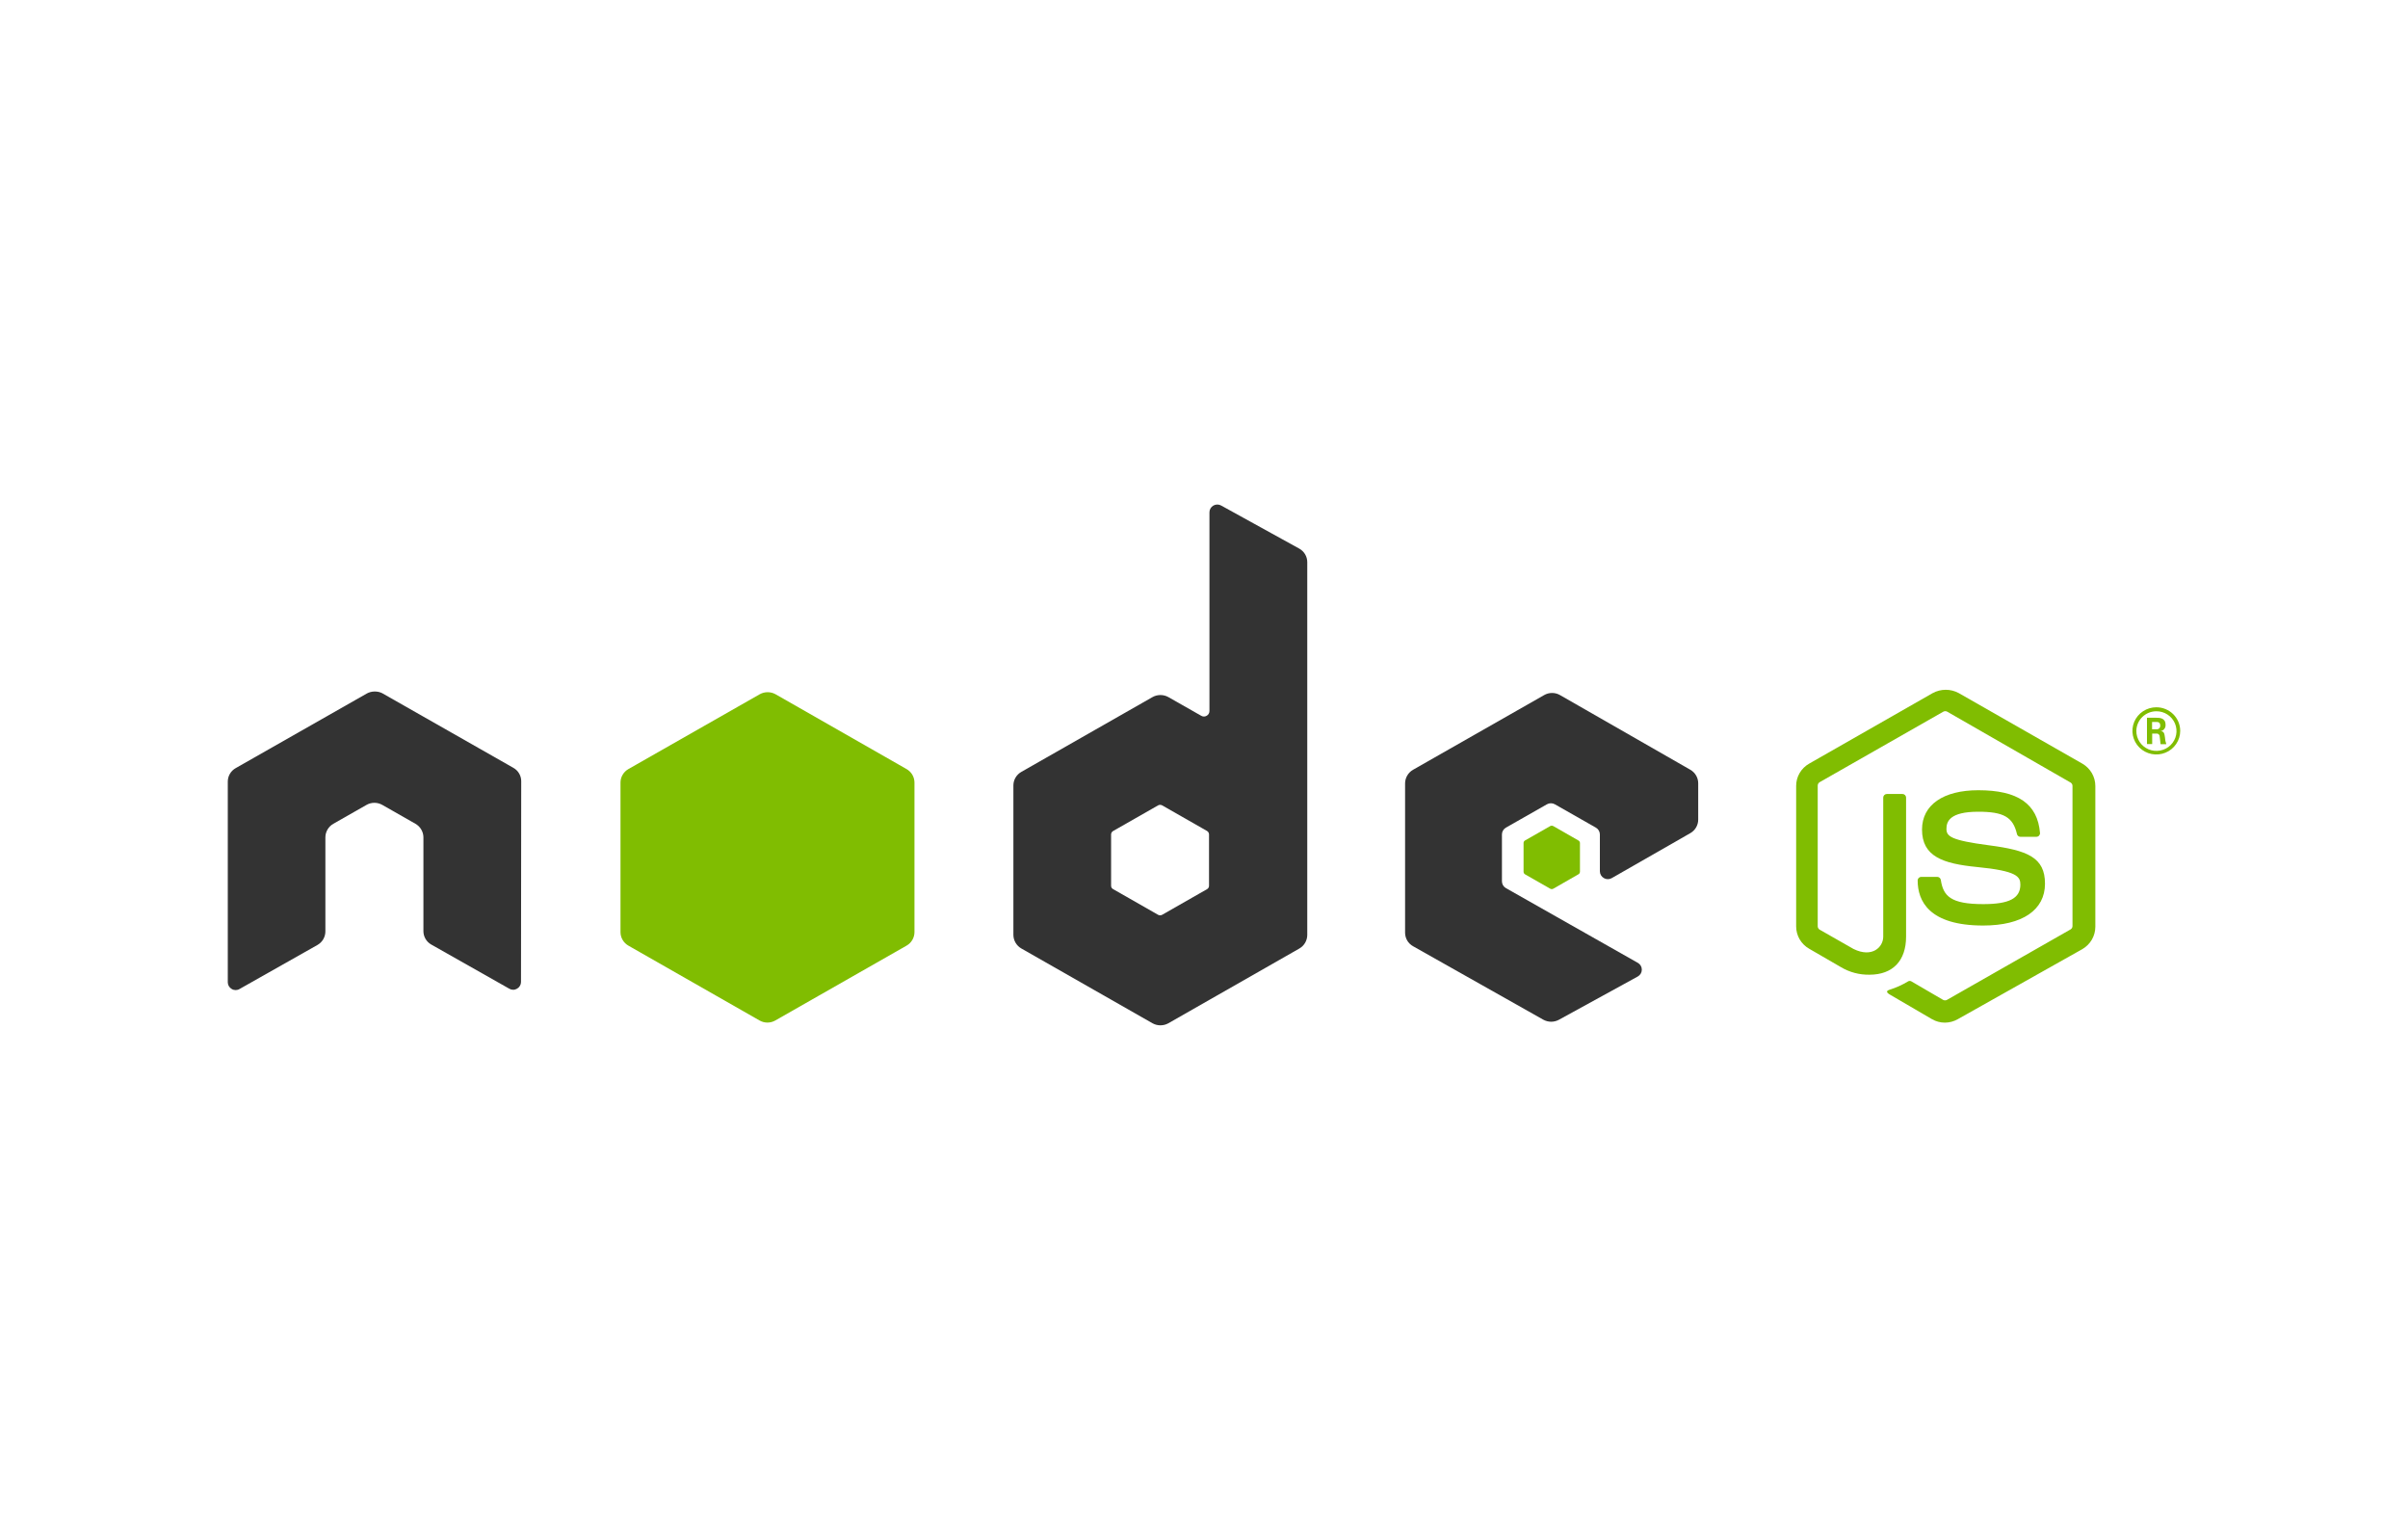 <?xml version="1.0" encoding="UTF-8"?> <svg xmlns="http://www.w3.org/2000/svg" width="148" height="94" viewBox="0 0 148 94" fill="none"><path fill-rule="evenodd" clip-rule="evenodd" d="M32.035 48.007C32.037 47.837 31.992 47.671 31.906 47.525C31.82 47.378 31.696 47.258 31.546 47.175L23.491 42.593C23.361 42.528 23.218 42.493 23.073 42.49H22.988C22.833 42.496 22.68 42.538 22.544 42.613L14.49 47.195C14.341 47.278 14.217 47.399 14.131 47.545C14.045 47.691 14 47.857 14 48.026V60.355C14 60.438 14.023 60.52 14.065 60.593C14.107 60.665 14.168 60.725 14.242 60.767C14.314 60.812 14.398 60.835 14.483 60.835C14.568 60.835 14.652 60.812 14.725 60.767L19.516 58.06C19.663 57.976 19.785 57.854 19.87 57.708C19.954 57.562 19.999 57.397 19.999 57.229V51.448C20 51.279 20.046 51.114 20.131 50.968C20.217 50.822 20.34 50.701 20.488 50.617L22.525 49.457C22.673 49.373 22.84 49.328 23.011 49.328C23.182 49.328 23.35 49.373 23.497 49.457L25.534 50.617C25.682 50.701 25.805 50.822 25.891 50.968C25.977 51.114 26.023 51.279 26.024 51.448V57.21C26.023 57.379 26.068 57.544 26.154 57.691C26.24 57.837 26.364 57.958 26.513 58.041L31.298 60.748C31.37 60.792 31.454 60.816 31.539 60.816C31.625 60.816 31.708 60.792 31.781 60.748C31.854 60.706 31.915 60.646 31.957 60.573C32 60.501 32.022 60.419 32.022 60.335L32.035 48.007Z" fill="#333333"></path><path fill-rule="evenodd" clip-rule="evenodd" d="M75.059 31.064C74.985 31.022 74.902 31 74.816 31C74.731 31 74.647 31.023 74.574 31.065C74.5 31.108 74.439 31.169 74.397 31.242C74.355 31.316 74.334 31.399 74.335 31.483V43.689C74.335 43.748 74.32 43.806 74.29 43.857C74.26 43.908 74.217 43.95 74.165 43.979C74.114 44.01 74.055 44.027 73.995 44.027C73.935 44.027 73.876 44.01 73.826 43.979L71.809 42.832C71.66 42.749 71.493 42.706 71.322 42.706C71.152 42.706 70.984 42.749 70.836 42.832L62.775 47.427C62.626 47.511 62.503 47.632 62.417 47.777C62.331 47.923 62.285 48.089 62.285 48.258V57.441C62.286 57.611 62.331 57.778 62.417 57.925C62.503 58.072 62.626 58.194 62.775 58.279L70.836 62.874C70.984 62.957 71.152 63 71.322 63C71.493 63 71.66 62.957 71.809 62.874L79.864 58.279C80.011 58.194 80.134 58.071 80.218 57.924C80.303 57.777 80.347 57.611 80.347 57.441V34.544C80.347 34.373 80.302 34.206 80.215 34.058C80.127 33.911 80.001 33.789 79.85 33.706L75.059 31.064ZM74.309 54.425C74.309 54.467 74.298 54.508 74.278 54.544C74.257 54.58 74.227 54.61 74.191 54.632L71.424 56.211C71.386 56.23 71.345 56.24 71.303 56.24C71.261 56.24 71.219 56.23 71.182 56.211L68.414 54.632C68.377 54.612 68.345 54.582 68.323 54.546C68.301 54.509 68.29 54.468 68.29 54.425V51.274C68.29 51.231 68.301 51.188 68.323 51.151C68.344 51.113 68.376 51.082 68.414 51.061L71.182 49.483C71.219 49.463 71.261 49.453 71.303 49.453C71.345 49.453 71.386 49.463 71.424 49.483L74.191 51.061C74.227 51.084 74.257 51.116 74.278 51.153C74.298 51.19 74.309 51.232 74.309 51.274V54.425Z" fill="#333333"></path><path fill-rule="evenodd" clip-rule="evenodd" d="M103.892 51.191C104.039 51.106 104.161 50.985 104.246 50.839C104.331 50.693 104.375 50.528 104.375 50.359V48.13C104.375 47.961 104.331 47.796 104.246 47.65C104.161 47.504 104.039 47.383 103.892 47.298L95.883 42.71C95.734 42.624 95.565 42.579 95.393 42.579C95.221 42.579 95.052 42.624 94.904 42.71L86.849 47.298C86.7 47.383 86.577 47.506 86.491 47.653C86.405 47.8 86.36 47.966 86.359 48.136V57.313C86.36 57.483 86.406 57.649 86.493 57.795C86.58 57.941 86.705 58.062 86.856 58.144L94.858 62.656C95.005 62.736 95.17 62.779 95.338 62.779C95.506 62.779 95.671 62.736 95.818 62.656L100.661 60C100.736 59.958 100.798 59.897 100.842 59.824C100.886 59.75 100.909 59.667 100.909 59.581C100.91 59.497 100.888 59.413 100.846 59.34C100.803 59.266 100.742 59.205 100.667 59.163L92.554 54.568C92.48 54.525 92.418 54.464 92.376 54.391C92.333 54.317 92.311 54.233 92.312 54.149V51.274C92.311 51.19 92.333 51.106 92.376 51.033C92.418 50.959 92.48 50.898 92.554 50.855L95.08 49.418C95.154 49.377 95.237 49.355 95.322 49.355C95.406 49.355 95.489 49.377 95.563 49.418L98.089 50.855C98.163 50.898 98.225 50.959 98.267 51.033C98.31 51.106 98.332 51.19 98.331 51.274V53.536C98.332 53.621 98.355 53.705 98.398 53.778C98.442 53.852 98.504 53.913 98.579 53.955C98.652 53.998 98.735 54.02 98.82 54.02C98.905 54.02 98.989 53.998 99.062 53.955L103.892 51.191Z" fill="#333333"></path><path fill-rule="evenodd" clip-rule="evenodd" d="M46.694 42.658C46.843 42.575 47.01 42.532 47.181 42.532C47.351 42.532 47.518 42.575 47.667 42.658L55.715 47.253C55.864 47.337 55.987 47.458 56.073 47.604C56.159 47.75 56.204 47.915 56.205 48.084V57.274C56.204 57.443 56.159 57.609 56.073 57.755C55.987 57.901 55.864 58.022 55.715 58.106L47.654 62.701C47.506 62.786 47.338 62.831 47.167 62.831C46.996 62.831 46.828 62.786 46.681 62.701L38.626 58.106C38.478 58.022 38.354 57.901 38.269 57.755C38.182 57.609 38.137 57.443 38.137 57.274V48.084C38.137 47.915 38.182 47.75 38.269 47.604C38.354 47.458 38.478 47.337 38.626 47.253L46.694 42.658Z" fill="#80BD01"></path><path d="M119.539 62.835C119.259 62.836 118.985 62.762 118.743 62.622L116.204 61.14C115.826 60.934 116.015 60.856 116.139 60.811C116.54 60.688 116.924 60.514 117.282 60.296C117.31 60.28 117.343 60.272 117.376 60.272C117.409 60.272 117.442 60.28 117.47 60.296L119.428 61.437C119.465 61.456 119.506 61.466 119.547 61.466C119.587 61.466 119.627 61.456 119.664 61.437L127.262 57.106C127.298 57.084 127.328 57.054 127.348 57.018C127.369 56.982 127.379 56.941 127.379 56.9V48.29C127.379 48.248 127.369 48.207 127.348 48.171C127.328 48.135 127.298 48.105 127.262 48.083L119.677 43.727C119.641 43.708 119.601 43.698 119.559 43.698C119.518 43.698 119.478 43.708 119.442 43.727L111.844 48.058C111.807 48.079 111.776 48.109 111.755 48.145C111.733 48.181 111.721 48.222 111.72 48.264V56.919C111.722 56.961 111.734 57.002 111.755 57.038C111.777 57.074 111.808 57.104 111.844 57.125L113.926 58.311C115.055 58.865 115.747 58.208 115.747 57.55V48.999C115.749 48.941 115.773 48.888 115.815 48.848C115.856 48.808 115.912 48.786 115.97 48.786H116.929C116.987 48.786 117.042 48.808 117.083 48.848C117.125 48.888 117.149 48.941 117.151 48.999V57.55C117.151 59.039 116.328 59.89 114.899 59.89C114.283 59.901 113.676 59.74 113.149 59.426L111.191 58.292C110.947 58.152 110.747 57.952 110.606 57.711C110.467 57.47 110.394 57.197 110.395 56.919V48.29C110.394 48.013 110.467 47.741 110.607 47.501C110.747 47.261 110.948 47.062 111.191 46.923L118.789 42.586C119.034 42.453 119.309 42.383 119.588 42.383C119.868 42.383 120.143 42.453 120.388 42.586L127.987 46.923C128.228 47.063 128.429 47.262 128.569 47.502C128.708 47.742 128.782 48.013 128.783 48.29V56.945C128.782 57.222 128.709 57.495 128.57 57.736C128.429 57.976 128.228 58.177 127.987 58.317L120.33 62.622C120.09 62.76 119.818 62.833 119.539 62.835Z" fill="#80BD01"></path><path d="M121.891 56.868C118.561 56.868 117.863 55.36 117.863 54.097C117.863 54.039 117.886 53.983 117.928 53.942C117.97 53.901 118.026 53.878 118.085 53.878H119.07C119.123 53.88 119.173 53.9 119.212 53.934C119.251 53.968 119.277 54.014 119.286 54.065C119.436 55.051 119.88 55.553 121.897 55.553C123.496 55.553 124.175 55.193 124.175 54.355C124.175 53.871 123.986 53.511 121.499 53.272C119.416 53.066 118.131 52.628 118.131 50.971C118.131 49.457 119.436 48.555 121.59 48.555C124.025 48.555 125.232 49.392 125.382 51.178C125.385 51.208 125.381 51.239 125.371 51.267C125.36 51.296 125.344 51.323 125.324 51.345C125.303 51.368 125.278 51.386 125.25 51.398C125.222 51.41 125.191 51.416 125.161 51.416H124.175C124.126 51.416 124.078 51.399 124.041 51.368C124.003 51.338 123.976 51.296 123.966 51.249C123.725 50.205 123.15 49.876 121.59 49.876C119.841 49.876 119.632 50.475 119.632 50.926C119.632 51.377 119.873 51.629 122.243 51.938C124.613 52.248 125.689 52.679 125.689 54.297C125.689 55.914 124.299 56.868 121.891 56.868Z" fill="#80BD01"></path><path fill-rule="evenodd" clip-rule="evenodd" d="M95.279 50.758C95.308 50.743 95.341 50.734 95.374 50.734C95.407 50.734 95.439 50.743 95.468 50.758L97.009 51.641C97.038 51.656 97.062 51.678 97.079 51.706C97.096 51.733 97.106 51.764 97.107 51.796V53.562C97.106 53.595 97.097 53.627 97.08 53.655C97.063 53.684 97.038 53.707 97.009 53.723L95.468 54.606C95.439 54.622 95.407 54.63 95.374 54.63C95.341 54.63 95.308 54.622 95.279 54.606L93.732 53.723C93.704 53.706 93.681 53.683 93.665 53.654C93.649 53.626 93.641 53.594 93.641 53.562V51.796C93.64 51.764 93.648 51.733 93.665 51.706C93.681 51.679 93.704 51.657 93.732 51.641L95.279 50.758Z" fill="#80BD01"></path><path d="M134 44.908C134 45.194 133.914 45.475 133.752 45.713C133.591 45.952 133.362 46.138 133.093 46.247C132.825 46.357 132.53 46.386 132.245 46.33C131.96 46.274 131.698 46.136 131.493 45.933C131.287 45.73 131.148 45.472 131.091 45.191C131.034 44.909 131.063 44.618 131.174 44.353C131.285 44.088 131.474 43.861 131.716 43.702C131.957 43.543 132.241 43.458 132.532 43.458C132.921 43.458 133.294 43.61 133.57 43.882C133.845 44.154 134 44.523 134 44.908ZM131.304 44.908C131.301 45.149 131.372 45.386 131.506 45.589C131.64 45.791 131.832 45.949 132.058 46.043C132.284 46.137 132.533 46.162 132.773 46.116C133.013 46.07 133.234 45.955 133.408 45.784C133.581 45.614 133.7 45.396 133.748 45.159C133.796 44.922 133.771 44.676 133.677 44.453C133.583 44.23 133.424 44.039 133.22 43.906C133.016 43.772 132.776 43.701 132.532 43.703C132.209 43.704 131.9 43.831 131.67 44.055C131.441 44.279 131.309 44.583 131.304 44.901V44.908ZM131.957 44.102H132.525C132.721 44.102 133.099 44.102 133.099 44.534C133.107 44.626 133.079 44.718 133.021 44.791C132.963 44.864 132.878 44.913 132.786 44.927C133.014 44.927 133.028 45.088 133.06 45.294C133.068 45.441 133.096 45.587 133.145 45.726H132.792C132.792 45.649 132.733 45.236 132.733 45.211C132.733 45.185 132.681 45.075 132.564 45.075H132.277V45.72H131.957V44.102ZM132.27 44.811H132.525C132.557 44.816 132.589 44.814 132.621 44.804C132.652 44.795 132.68 44.779 132.704 44.757C132.728 44.736 132.746 44.709 132.758 44.679C132.77 44.649 132.775 44.617 132.773 44.585C132.773 44.36 132.616 44.36 132.532 44.36H132.27V44.811Z" fill="#80BD01"></path></svg> 